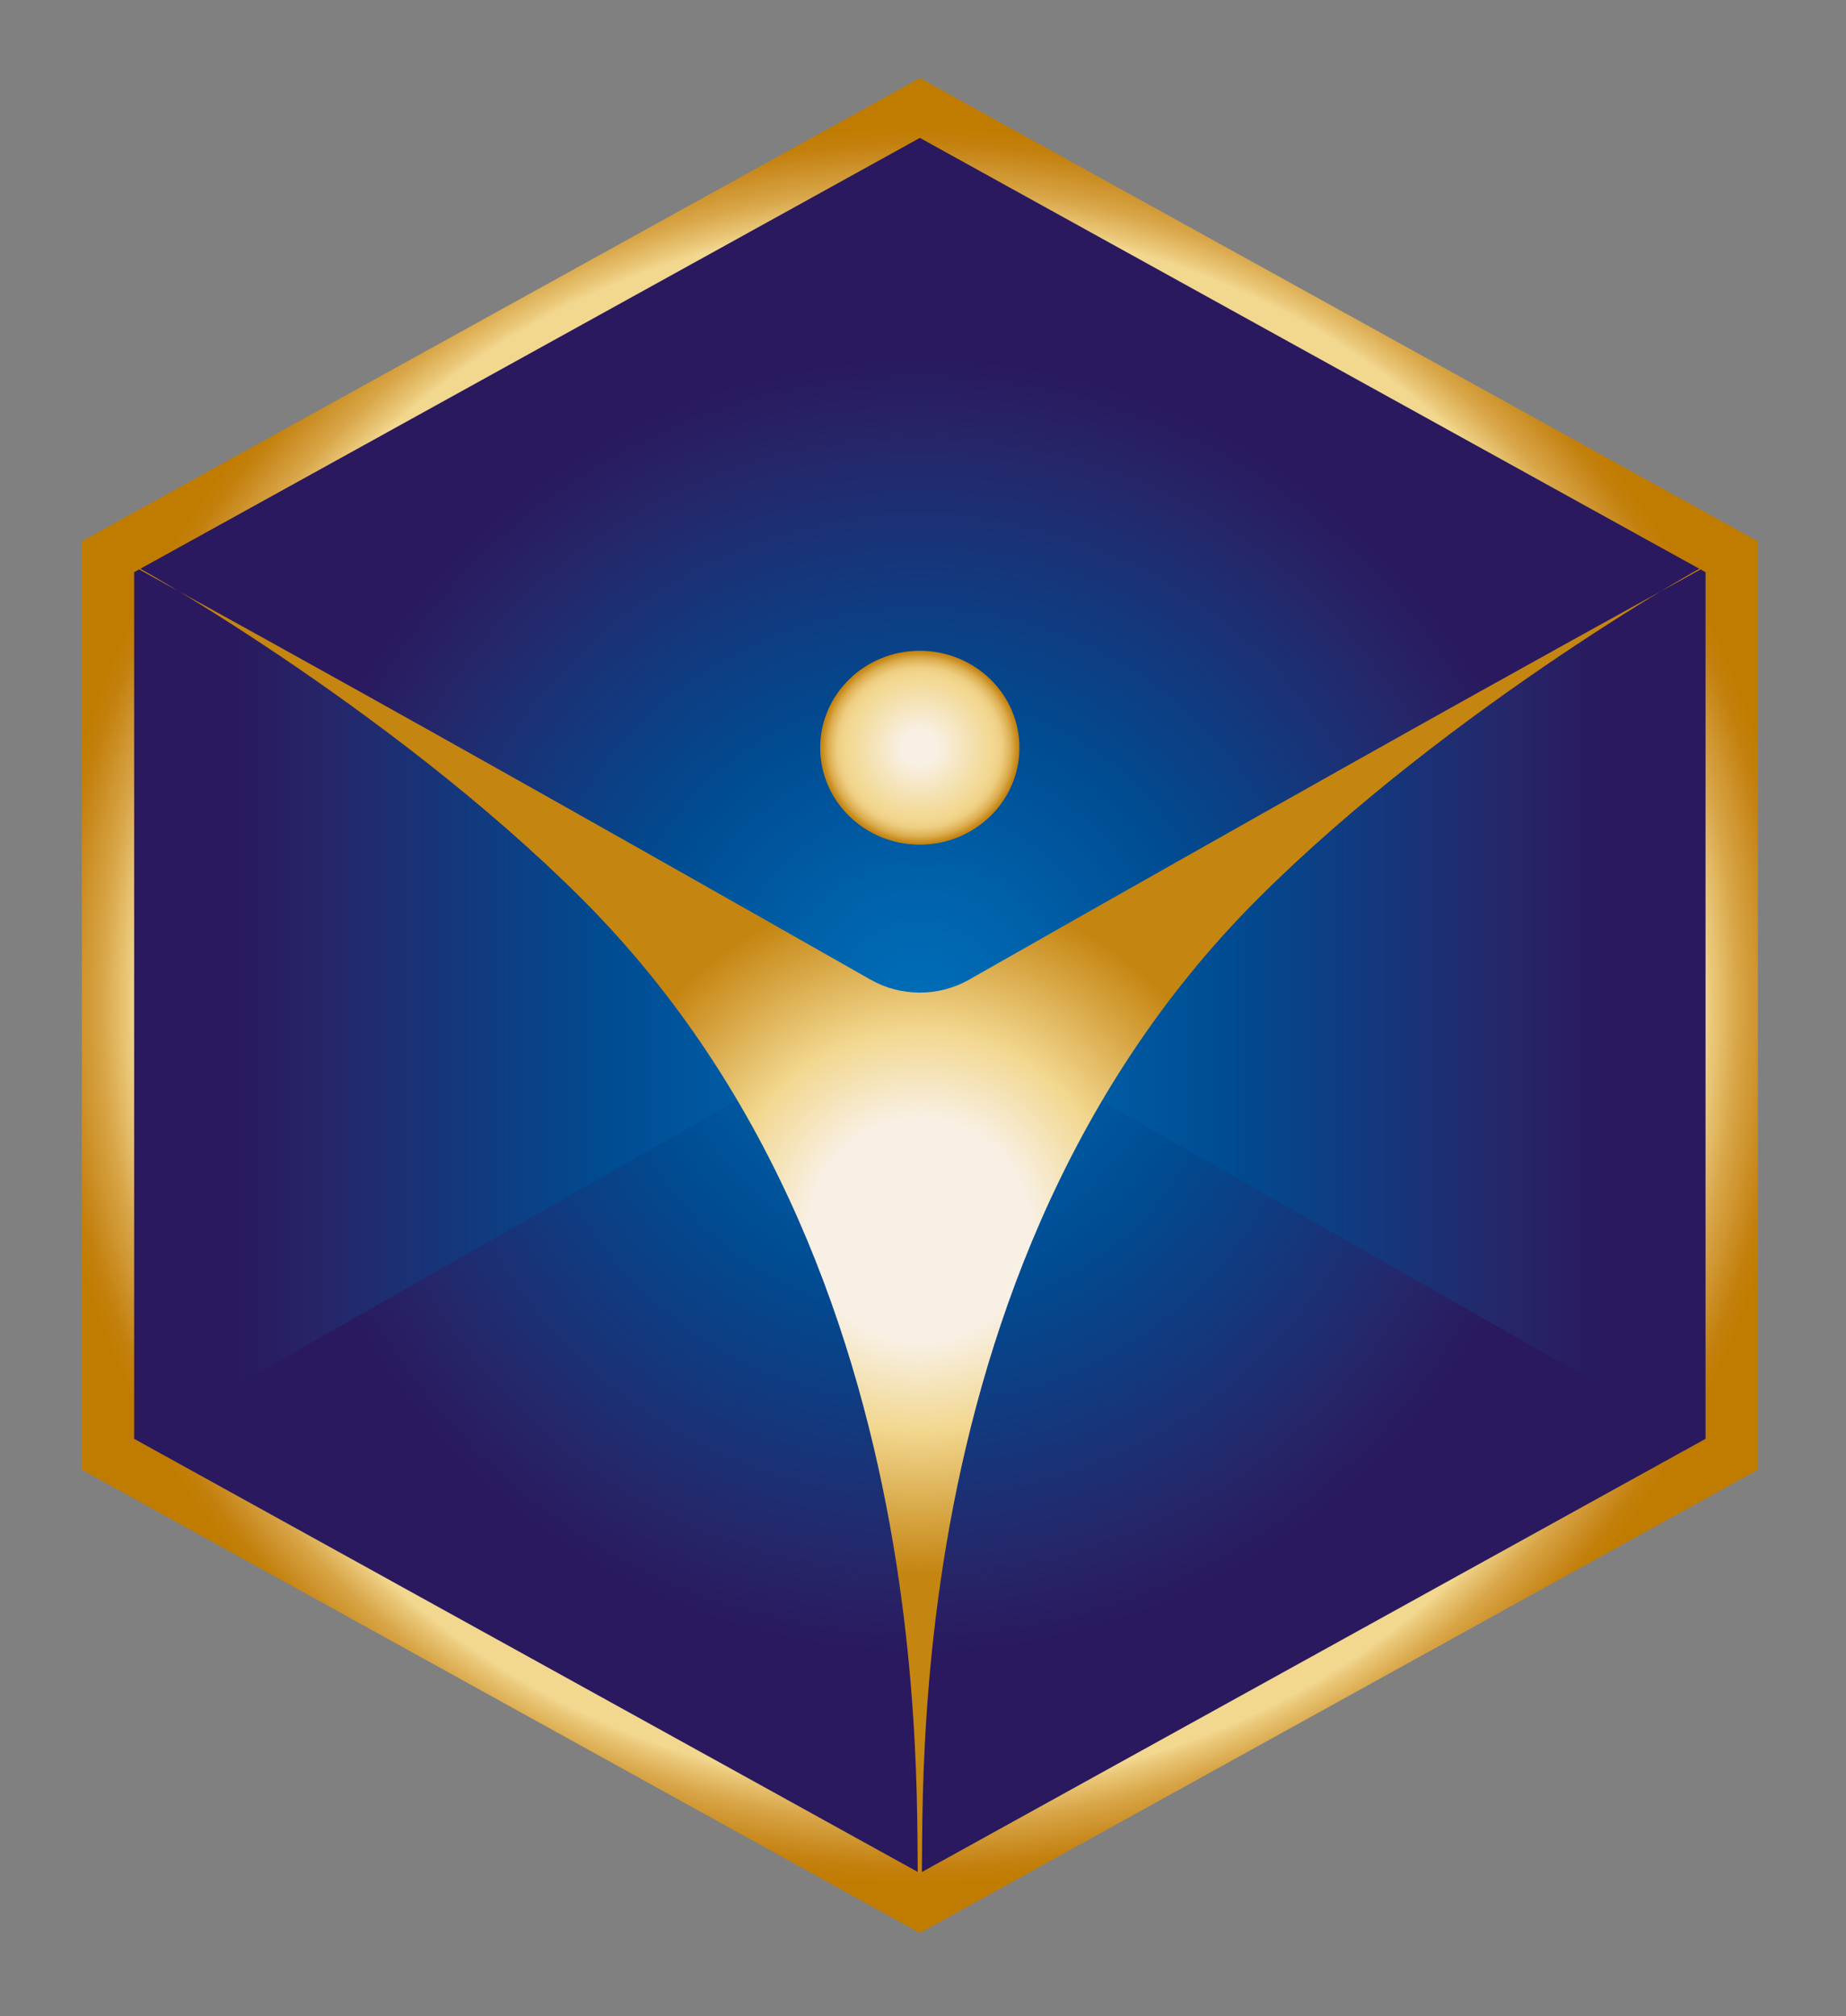 <?xml version="1.0" encoding="UTF-8" standalone="no"?><!DOCTYPE svg PUBLIC "-//W3C//DTD SVG 1.1//EN" "http://www.w3.org/Graphics/SVG/1.1/DTD/svg11.dtd"><svg width="282px" height="308px" version="1.1" xmlns="http://www.w3.org/2000/svg" xmlns:xlink="http://www.w3.org/1999/xlink" xml:space="preserve" xmlns:serif="http://www.serif.com/" style="fill-rule:evenodd;clip-rule:evenodd;"><rect width="100%" height="100%" fill="#808080" stroke="none"/><g transform="matrix(1,0,0,1,7.002,4.862)"><path d="M8.47,80.31L8.47,217.15C8.47,217.25 8.53,217.35 8.62,217.4L133.37,285.83C133.45,285.88 133.56,285.88 133.64,285.83L258.4,217.4C258.49,217.35 258.55,217.25 258.55,217.15L258.55,80.31C258.55,80.21 258.49,80.11 258.4,80.06L133.65,11.63C133.57,11.58 133.46,11.58 133.38,11.63L8.62,80.06C8.53,80.11 8.47,80.21 8.47,80.31Z" style="fill:url(#_Radial1);fill-rule:nonzero;"/><path d="M9.49,217.91C50.24,194.7 90.99,171.5 131.73,148.29C90.98,125.38 50.23,102.47 9.49,79.55L9.49,217.91Z" style="fill:url(#_Linear2);fill-rule:nonzero;"/><path d="M257.13,217.91C216.38,194.7 175.63,171.5 134.89,148.29C175.64,125.38 216.39,102.47 257.13,79.55L257.13,217.91Z" style="fill:url(#_Linear3);fill-rule:nonzero;"/><path id="Ambas_2_" d="M133.51,285.77C131.58,283.84 141.73,192.23 81.87,132.42C52.36,102.94 11.72,80.18 11.53,80.51C11.37,80.78 32.74,91.77 125.97,144.77C130.62,147.42 136.41,147.42 141.06,144.77C234.28,91.77 255.65,80.78 255.5,80.51C255.31,80.18 214.67,102.93 185.16,132.42C125.29,192.23 135.44,283.84 133.51,285.77Z" style="fill:url(#_Radial4);fill-rule:nonzero;"/><path d="M9.49,80.18L9.49,217.28L133.52,285.83L257.54,217.28L257.54,80.18L133.52,11.63L9.49,80.18Z" style="fill:none;fill-rule:nonzero;stroke:url(#_Radial5);stroke-width:8px;"/><ellipse cx="133.51" cy="109.35" rx="15.09" ry="14.68" style="fill:url(#_Radial6);stroke:url(#_Radial7);stroke-width:0.25px;"/></g><defs><radialGradient id="_Radial1" cx="0" cy="0" r="1" gradientUnits="userSpaceOnUse" gradientTransform="matrix(131.226,0,0,131.226,133.51,148.73)"><stop offset="0" style="stop-color:rgb(0,110,184);stop-opacity:1"/><stop offset="0.12" style="stop-color:rgb(0,100,173);stop-opacity:1"/><stop offset="0.34" style="stop-color:rgb(0,75,145);stop-opacity:1"/><stop offset="0.65" style="stop-color:rgb(38,38,106);stop-opacity:1"/><stop offset="0.75" style="stop-color:rgb(42,25,94);stop-opacity:1"/><stop offset="1" style="stop-color:rgb(42,25,94);stop-opacity:1"/></radialGradient><linearGradient id="_Linear2" x1="0" y1="0" x2="1" y2="0" gradientUnits="userSpaceOnUse" gradientTransform="matrix(-122.243,1.49704e-14,-1.49704e-14,-122.243,131.734,148.73)"><stop offset="0" style="stop-color:rgb(0,110,184);stop-opacity:1"/><stop offset="0.13" style="stop-color:rgb(0,100,173);stop-opacity:1"/><stop offset="0.38" style="stop-color:rgb(0,75,145);stop-opacity:1"/><stop offset="0.72" style="stop-color:rgb(38,38,106);stop-opacity:1"/><stop offset="0.84" style="stop-color:rgb(42,25,94);stop-opacity:1"/><stop offset="1" style="stop-color:rgb(42,25,94);stop-opacity:1"/></linearGradient><linearGradient id="_Linear3" x1="0" y1="0" x2="1" y2="0" gradientUnits="userSpaceOnUse" gradientTransform="matrix(122.243,0,0,122.243,134.889,148.73)"><stop offset="0" style="stop-color:rgb(0,110,184);stop-opacity:1"/><stop offset="0.13" style="stop-color:rgb(0,100,173);stop-opacity:1"/><stop offset="0.38" style="stop-color:rgb(0,75,145);stop-opacity:1"/><stop offset="0.72" style="stop-color:rgb(38,38,106);stop-opacity:1"/><stop offset="0.84" style="stop-color:rgb(42,25,94);stop-opacity:1"/><stop offset="1" style="stop-color:rgb(42,25,94);stop-opacity:1"/></linearGradient><radialGradient id="_Radial4" cx="0" cy="0" r="1" gradientUnits="userSpaceOnUse" gradientTransform="matrix(-111.565,0,0,114.421,133.51,183.138)"><stop offset="0" style="stop-color:rgb(248,240,228);stop-opacity:1"/><stop offset="0.15" style="stop-color:rgb(248,240,228);stop-opacity:1"/><stop offset="0.27" style="stop-color:rgb(242,215,143);stop-opacity:1"/><stop offset="0.4" style="stop-color:rgb(211,158,56);stop-opacity:1"/><stop offset="0.46" style="stop-color:rgb(197,133,17);stop-opacity:1"/><stop offset="1" style="stop-color:rgb(197,133,17);stop-opacity:1"/></radialGradient><radialGradient id="_Radial5" cx="0" cy="0" r="1" gradientUnits="userSpaceOnUse" gradientTransform="matrix(134.16,0,0,135.589,133.515,148.733)"><stop offset="0" style="stop-color:rgb(248,240,228);stop-opacity:1"/><stop offset="0.47" style="stop-color:rgb(243,216,148);stop-opacity:1"/><stop offset="0.89" style="stop-color:rgb(242,215,143);stop-opacity:1"/><stop offset="0.9" style="stop-color:rgb(234,200,121);stop-opacity:1"/><stop offset="0.93" style="stop-color:rgb(216,165,71);stop-opacity:1"/><stop offset="0.96" style="stop-color:rgb(203,142,37);stop-opacity:1"/><stop offset="0.98" style="stop-color:rgb(195,128,13);stop-opacity:1"/><stop offset="1" style="stop-color:rgb(192,124,0);stop-opacity:1"/></radialGradient><radialGradient id="_Radial6" cx="0" cy="0" r="1" gradientUnits="userSpaceOnUse" gradientTransform="matrix(15.093,0,0,14.681,133.505,109.352)"><stop offset="0" style="stop-color:rgb(248,240,228);stop-opacity:1"/><stop offset="0.18" style="stop-color:rgb(248,240,228);stop-opacity:1"/><stop offset="0.75" style="stop-color:rgb(242,215,143);stop-opacity:1"/><stop offset="0.79" style="stop-color:rgb(241,212,139);stop-opacity:1"/><stop offset="0.84" style="stop-color:rgb(237,204,127);stop-opacity:1"/><stop offset="0.88" style="stop-color:rgb(229,191,106);stop-opacity:1"/><stop offset="0.93" style="stop-color:rgb(219,172,77);stop-opacity:1"/><stop offset="0.97" style="stop-color:rgb(206,148,42);stop-opacity:1"/><stop offset="1" style="stop-color:rgb(197,133,17);stop-opacity:1"/></radialGradient><radialGradient id="_Radial7" cx="0" cy="0" r="1" gradientUnits="userSpaceOnUse" gradientTransform="matrix(15.174,0,0,14.759,133.505,109.352)"><stop offset="0" style="stop-color:rgb(248,240,228);stop-opacity:1"/><stop offset="0.18" style="stop-color:rgb(248,240,228);stop-opacity:1"/><stop offset="0.59" style="stop-color:rgb(242,215,143);stop-opacity:1"/><stop offset="1" style="stop-color:rgb(197,133,17);stop-opacity:1"/></radialGradient></defs></svg>